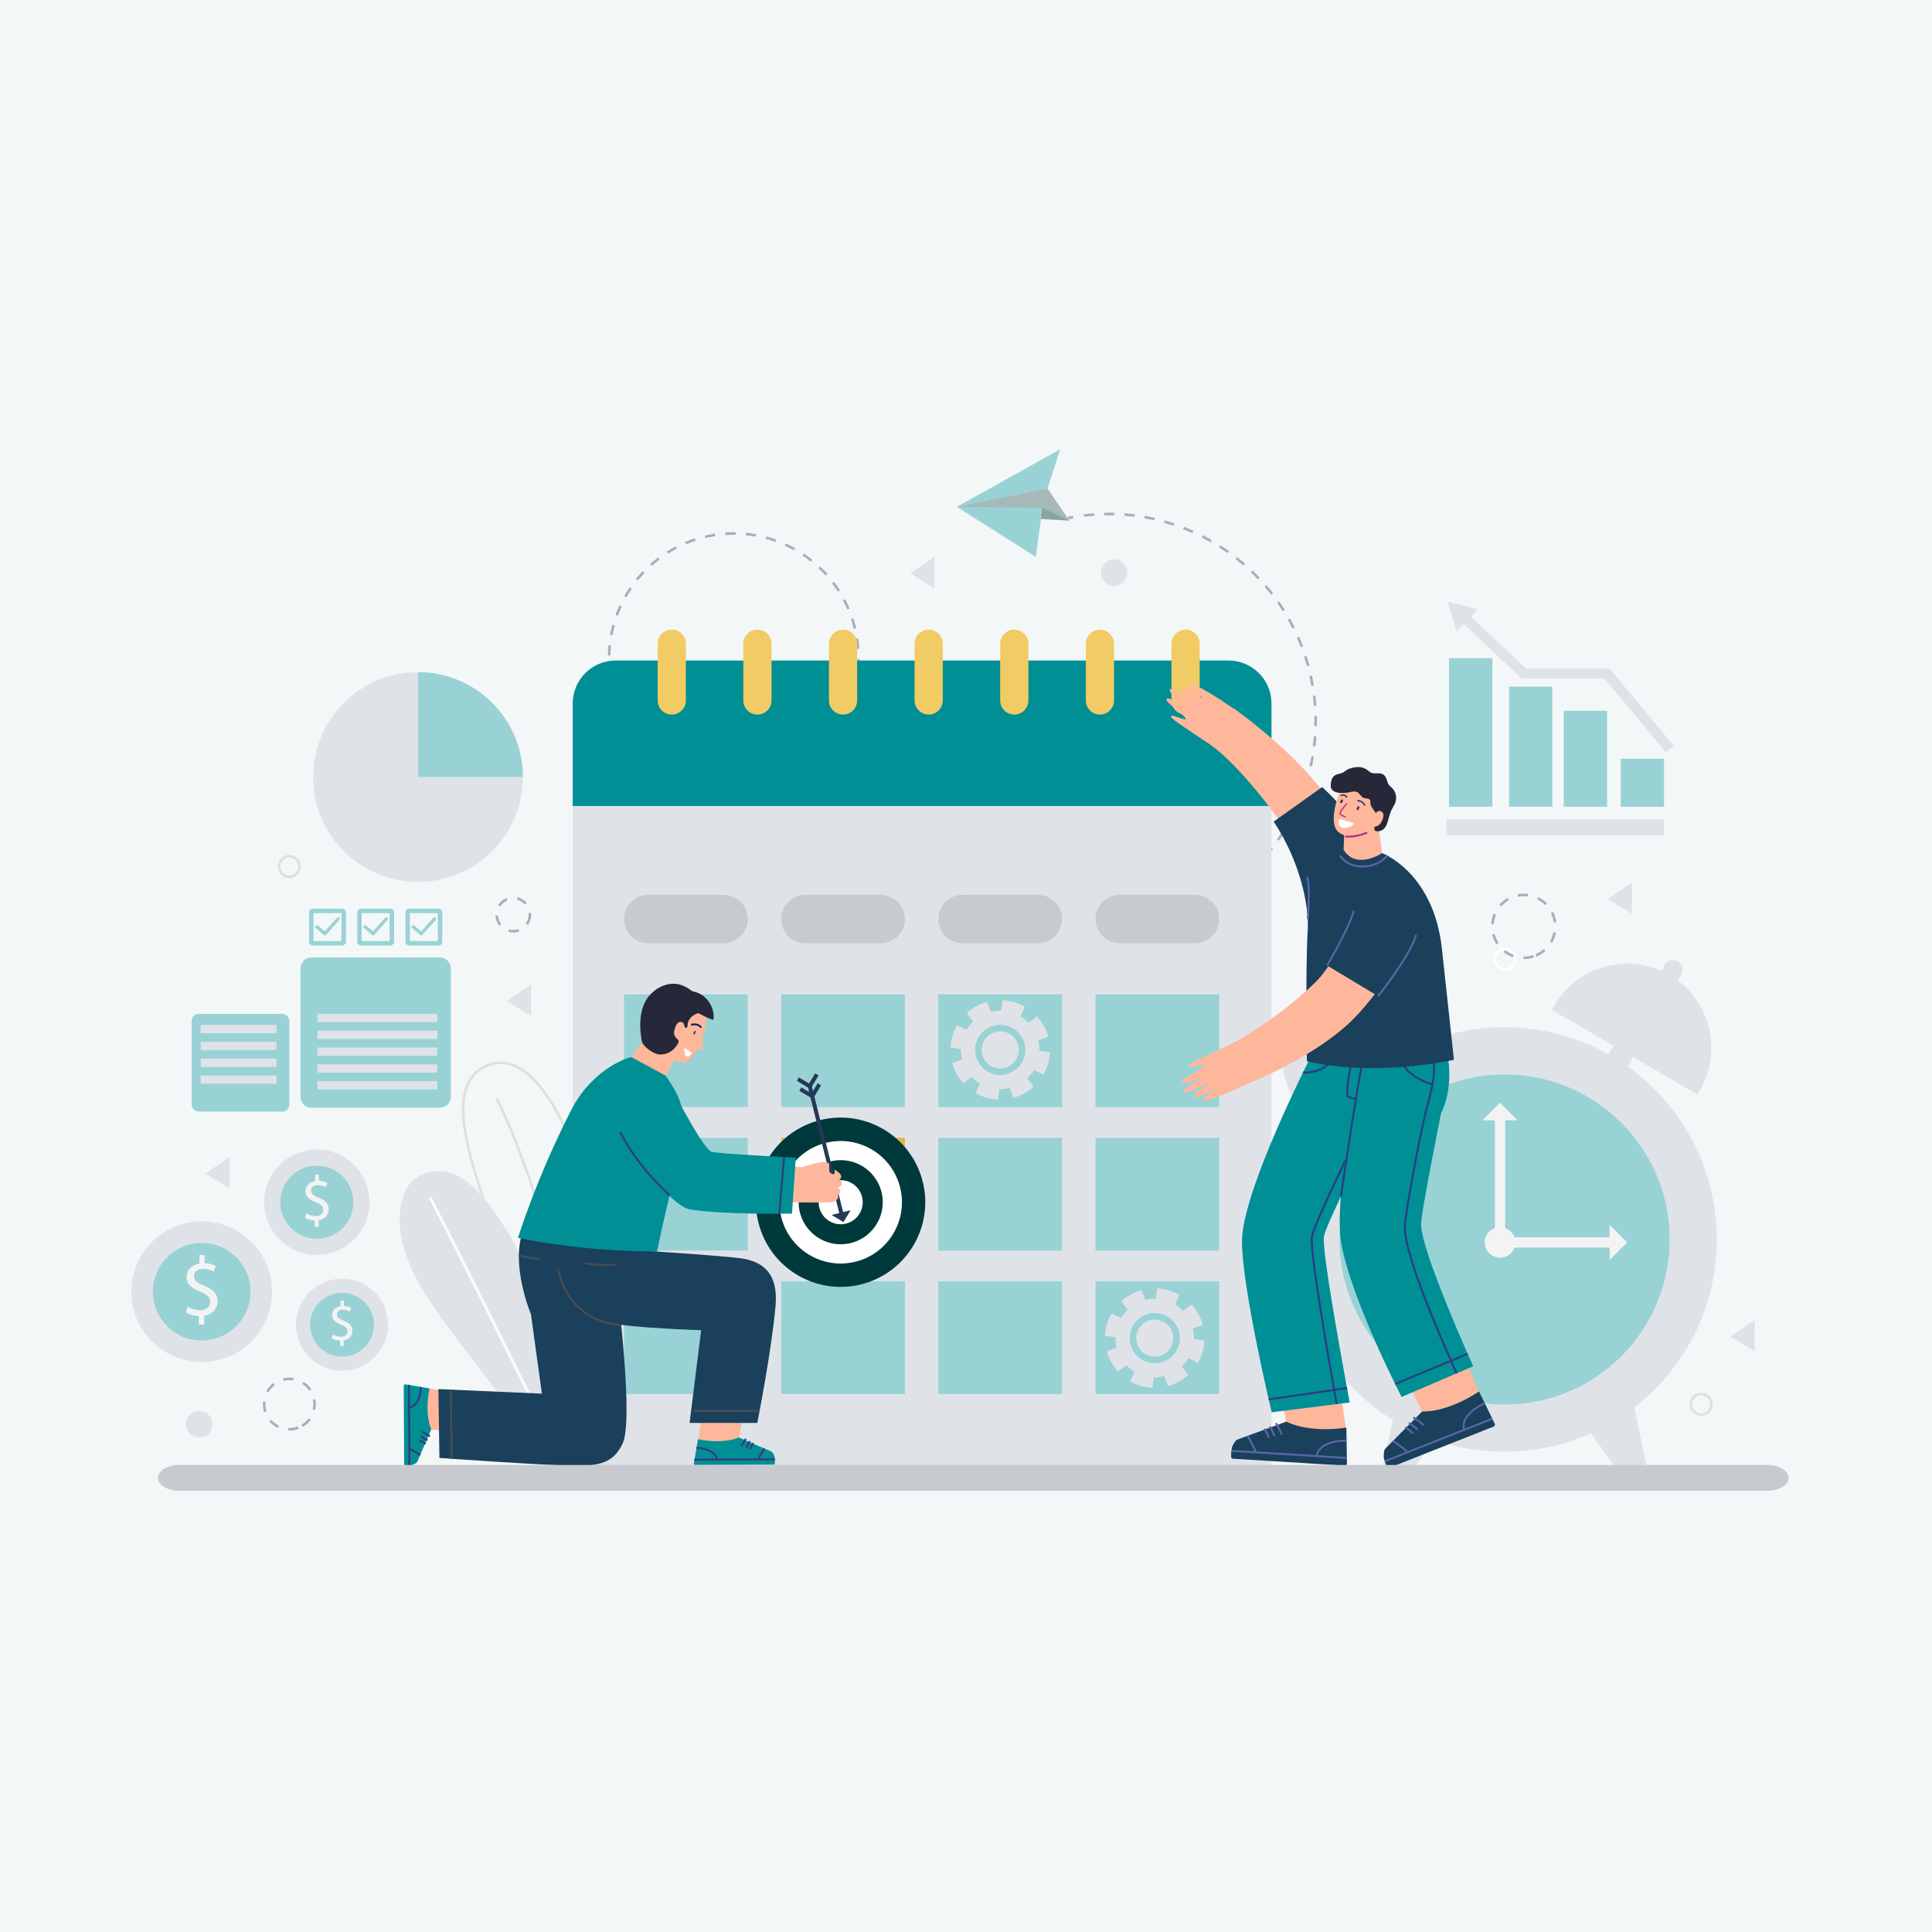 <svg xmlns="http://www.w3.org/2000/svg" width="160" height="160" viewBox="0 0 160 160" fill="none"><rect x="0" y="0" width="160" height="160" fill="#808080" stroke="none"/><g clip-path="url(#clip0_465_6501)"><rect width="160" height="160" fill="#4A2525"></rect><path d="M160 0H0V160H160V0Z" fill="#F4F7F8"></path><path d="M60.772 64.835C66.476 64.835 71.1 60.211 71.1 54.506C71.1 48.802 66.476 44.178 60.772 44.178C55.068 44.178 50.443 48.802 50.443 54.506C50.443 60.211 55.068 64.835 60.772 64.835Z" stroke="#A8AEBA" stroke-width="0.213" stroke-miterlimit="10" stroke-dasharray="0.85 0.85"></path><path d="M86.751 40.464L88.563 43.117L79.24 41.974C79.24 41.974 86.021 40.14 86.751 40.464Z" fill="#A6B8B7"></path><path d="M79.24 41.973L86.751 40.464L87.801 37.209L79.24 41.973Z" fill="#99D2D5"></path><path d="M79.24 41.974L85.783 46.12L86.33 42.053L79.24 41.974Z" fill="#99D2D5"></path><path d="M86.329 42.053L88.563 43.117L86.205 42.977L86.329 42.053Z" fill="#89A3A1"></path><path d="M95.186 76.513C95.326 76.485 95.465 76.455 95.603 76.424" stroke="#A8AEBA" stroke-width="0.213" stroke-miterlimit="10"></path><path d="M96.418 76.219C104.991 73.84 110.399 65.205 108.623 56.342C106.82 47.34 98.269 41.409 89.287 42.757" stroke="#A8AEBA" stroke-width="0.213" stroke-miterlimit="10" stroke-dasharray="0.84 0.84"></path><path d="M88.873 42.824C88.733 42.849 88.593 42.875 88.453 42.903" stroke="#A8AEBA" stroke-width="0.213" stroke-miterlimit="10"></path><path d="M49.551 118.044C50.174 109.8 49.48 101.715 52.62 93.903C53.511 91.686 55.542 88.189 58.351 88.069C62.689 87.885 60.033 96.6 59.247 99.862C58.742 101.959 57.988 104.045 57.205 106.051C55.817 109.607 53.729 114.579 52.152 118.044" fill="#B8CBEA"></path><path d="M47.297 118.044C45.932 114.549 44.595 111.043 43.244 107.543C42.046 104.438 40.651 101.403 39.683 98.213C38.946 95.785 37.042 90.222 39.83 88.512C44.795 85.467 48.763 97.251 49.287 101.435C49.977 106.951 49.828 112.5 49.911 118.044" stroke="#DEE0E0" stroke-width="0.213" stroke-miterlimit="10"></path><path d="M43.353 118.044C43.353 118.044 40.452 114.338 39.143 112.6C36.219 108.717 32.615 104.5 33.153 100.135C33.277 99.131 33.645 98.013 34.655 97.418C35.272 97.055 36.038 96.954 36.739 97.021C39.114 97.248 41.242 100.697 42.311 102.466C44.404 105.929 47.645 118.044 47.645 118.044" fill="#DFE3E8"></path><path d="M41.133 90.956C44.675 98.118 48.131 111.382 48.216 118.045" stroke="#DEE0E0" stroke-width="0.213" stroke-miterlimit="10"></path><path d="M35.627 99.182C38.743 105.168 45.081 118.045 45.081 118.045" stroke="white" stroke-width="0.213" stroke-miterlimit="10"></path><path d="M58.169 89.965C55.627 95.636 52.142 107.928 50.738 118.06" stroke="white" stroke-width="0.213" stroke-miterlimit="10"></path><path d="M52.273 118.044C52.273 118.044 53.724 111.583 54.727 107.916C55.819 103.928 59.389 97.825 63.143 96.09C64.007 95.691 65.048 95.417 65.883 95.872C66.394 96.151 66.742 96.668 66.931 97.218C67.57 99.084 64.445 104.975 63.37 106.628C61.265 109.866 58.251 115.01 55.861 118.044" fill="#D8E1F2"></path><path d="M65.187 97.39C60.75 101.242 54.814 113.527 53.154 118.044" stroke="white" stroke-width="0.213" stroke-miterlimit="10"></path><path d="M22.896 90.464H16.623V91.146H22.896V90.464Z" fill="#DFE3E8"></path><path d="M124.656 80.285C125.126 80.285 125.507 79.904 125.507 79.434C125.507 78.964 125.126 78.583 124.656 78.583C124.186 78.583 123.805 78.964 123.805 79.434C123.805 79.904 124.186 80.285 124.656 80.285Z" stroke="white" stroke-width="0.213" stroke-miterlimit="10"></path><path d="M25.028 118.078C26.02 117.492 26.348 116.212 25.762 115.22C25.175 114.228 23.896 113.899 22.904 114.486C21.912 115.072 21.583 116.352 22.169 117.344C22.756 118.336 24.036 118.665 25.028 118.078Z" stroke="#A8AEBA" stroke-width="0.213" stroke-miterlimit="10" stroke-dasharray="0.85 0.85"></path><path d="M140.88 117.152C141.351 117.152 141.732 116.771 141.732 116.3C141.732 115.83 141.351 115.449 140.88 115.449C140.41 115.449 140.029 115.83 140.029 116.3C140.029 116.771 140.41 117.152 140.88 117.152Z" stroke="#DEE0E0" stroke-width="0.213" stroke-miterlimit="10"></path><path d="M24.814 71.759C24.814 72.229 24.433 72.611 23.962 72.611C23.493 72.611 23.111 72.23 23.111 71.759C23.111 71.289 23.492 70.908 23.962 70.908C24.433 70.908 24.814 71.289 24.814 71.759Z" stroke="#DEE0E0" stroke-width="0.213" stroke-miterlimit="10"></path><path d="M127.2 79.123C128.528 78.569 129.154 77.043 128.6 75.716C128.045 74.389 126.52 73.763 125.192 74.317C123.865 74.872 123.239 76.397 123.793 77.724C124.348 79.052 125.873 79.678 127.2 79.123Z" stroke="#A8AEBA" stroke-width="0.213" stroke-miterlimit="10" stroke-dasharray="0.85 0.85"></path><path d="M43.883 75.746C43.883 76.506 43.268 77.122 42.508 77.122C41.749 77.122 41.133 76.506 41.133 75.746C41.133 74.987 41.749 74.371 42.508 74.371C43.268 74.371 43.883 74.987 43.883 75.746Z" stroke="#A8AEBA" stroke-width="0.213" stroke-miterlimit="10" stroke-dasharray="0.85 0.85"></path><path d="M77.388 46.119L75.377 47.494L77.388 48.713V46.119Z" fill="#DFE3E8"></path><path d="M43.976 81.533L41.965 82.908L43.976 84.127V81.533Z" fill="#DFE3E8"></path><path d="M135.156 73.073L133.145 74.448L135.156 75.667V73.073Z" fill="#DFE3E8"></path><path d="M145.318 109.324L143.307 110.699L145.318 111.918V109.324Z" fill="#DFE3E8"></path><path d="M19.023 95.814L17.012 97.189L19.023 98.408V95.814Z" fill="#DFE3E8"></path><path d="M93.356 47.416C93.356 48.022 92.865 48.514 92.259 48.514C91.653 48.514 91.162 48.022 91.162 47.416C91.162 46.811 91.653 46.319 92.259 46.319C92.865 46.319 93.356 46.811 93.356 47.416Z" fill="#DFE3E8"></path><path d="M17.596 117.942C17.596 118.552 17.102 119.046 16.492 119.046C15.883 119.046 15.389 118.552 15.389 117.942C15.389 117.333 15.883 116.839 16.492 116.839C17.102 116.839 17.596 117.333 17.596 117.942Z" fill="#DFE3E8"></path><path d="M135.109 115.421L136.389 121.58H133.829L131.33 118.124L135.109 115.421Z" fill="#DFE3E8"></path><path d="M115.8 115.421L114.52 121.58H117.08L119.579 118.124L115.8 115.421Z" fill="#DFE3E8"></path><path d="M137.03 115.08C143.895 108.215 143.895 97.085 137.03 90.221C130.166 83.356 119.036 83.356 112.172 90.221C105.307 97.085 105.307 108.215 112.172 115.08C119.036 121.944 130.166 121.944 137.03 115.08Z" fill="#DFE3E8"></path><path d="M124.602 116.323C132.153 116.323 138.275 110.201 138.275 102.65C138.275 95.099 132.153 88.978 124.602 88.978C117.051 88.978 110.93 95.099 110.93 102.65C110.93 110.201 117.051 116.323 124.602 116.323Z" fill="#99D2D5"></path><path d="M135.667 86.847L134.033 85.897L132.64 88.296L134.274 89.245L135.667 86.847Z" fill="#DFE3E8"></path><path d="M138.941 81.197L139.234 80.692C139.454 80.314 139.325 79.829 138.947 79.609C138.568 79.389 138.083 79.518 137.863 79.896L137.574 80.395C134.364 78.973 130.532 80.165 128.727 83.27L128.514 83.638L140.572 90.644L140.786 90.276C142.582 87.185 141.735 83.287 138.941 81.197Z" fill="#DFE3E8"></path><path d="M113.671 90.013L115.305 89.064L113.912 86.666L112.278 87.615L113.671 90.013Z" fill="#F3F3F4"></path><path d="M109 81.981L108.707 81.477C108.488 81.098 108.616 80.613 108.994 80.394C109.373 80.174 109.858 80.302 110.078 80.681L110.367 81.179C113.577 79.757 117.409 80.949 119.214 84.054L119.427 84.422L107.369 91.428L107.155 91.06C105.36 87.969 106.207 84.072 109 81.981Z" fill="#DFE3E8"></path><path d="M125.493 102.893C125.493 103.592 124.926 104.159 124.227 104.159C123.528 104.159 122.961 103.592 122.961 102.893C122.961 102.194 123.528 101.627 124.227 101.627C124.926 101.627 125.493 102.194 125.493 102.893Z" fill="#F3F3F4"></path><path d="M124.227 92.585V102.894H133.496" stroke="#F3F3F4" stroke-width="0.853" stroke-miterlimit="10"></path><path d="M125.678 92.779H122.775L124.227 91.328L125.678 92.779Z" fill="#F3F3F4"></path><path d="M133.303 101.442V104.345L134.754 102.894L133.303 101.442Z" fill="#F3F3F4"></path><path d="M137.81 67.858H119.771V69.178H137.81V67.858Z" fill="#DFE3E8"></path><path d="M123.593 54.507H120.004V66.81H123.593V54.507Z" fill="#99D2D5"></path><path d="M128.562 56.86H124.973V66.809H128.562V56.86Z" fill="#99D2D5"></path><path d="M133.091 58.864H129.502V66.81H133.091V58.864Z" fill="#99D2D5"></path><path d="M137.808 62.837H134.219V66.81H137.808V62.837Z" fill="#99D2D5"></path><path d="M138.282 62.03L133.091 55.777H126.189L121.25 51.117" stroke="#DFE3E8" stroke-width="0.853" stroke-miterlimit="10"></path><path d="M122.396 50.445L119.912 49.856L120.644 52.302L122.396 50.445Z" fill="#DFE3E8"></path><path d="M20.824 111.094C23.099 108.818 23.099 105.129 20.824 102.853C18.548 100.578 14.859 100.578 12.583 102.853C10.308 105.129 10.308 108.818 12.583 111.094C14.859 113.369 18.548 113.369 20.824 111.094Z" fill="#DFE3E8"></path><path d="M16.704 111.018C18.937 111.018 20.747 109.207 20.747 106.974C20.747 104.741 18.937 102.931 16.704 102.931C14.47 102.931 12.66 104.741 12.66 106.974C12.66 109.207 14.47 111.018 16.704 111.018Z" fill="#99D2D5"></path><path d="M16.464 109.697V108.987C16.056 108.98 15.635 108.854 15.389 108.678L15.557 108.207C15.81 108.375 16.176 108.509 16.57 108.509C17.069 108.509 17.406 108.221 17.406 107.82C17.406 107.433 17.132 107.194 16.612 106.983C15.895 106.702 15.452 106.379 15.452 105.767C15.452 105.184 15.867 104.741 16.513 104.636V103.926H16.949V104.608C17.371 104.622 17.659 104.734 17.863 104.853L17.687 105.317C17.54 105.233 17.252 105.078 16.802 105.078C16.261 105.078 16.057 105.402 16.057 105.683C16.057 106.048 16.317 106.231 16.928 106.484C17.652 106.779 18.018 107.145 18.018 107.771C18.018 108.326 17.631 108.846 16.907 108.966V109.697H16.464V109.697Z" fill="#F3F3F4"></path><path d="M30.019 101.74C31.221 99.652 30.504 96.984 28.416 95.781C26.328 94.578 23.66 95.296 22.457 97.384C21.254 99.472 21.972 102.14 24.06 103.343C26.148 104.545 28.816 103.828 30.019 101.74Z" fill="#DFE3E8"></path><path d="M27.913 102.084C29.305 101.158 29.684 99.279 28.758 97.887C27.833 96.494 25.953 96.115 24.561 97.041C23.168 97.966 22.789 99.846 23.715 101.238C24.641 102.631 26.52 103.01 27.913 102.084Z" fill="#99D2D5"></path><path d="M26.061 101.603V101.072C25.756 101.066 25.44 100.972 25.256 100.84L25.382 100.487C25.572 100.614 25.845 100.714 26.14 100.714C26.514 100.714 26.767 100.498 26.767 100.198C26.767 99.908 26.561 99.729 26.172 99.571C25.635 99.361 25.303 99.118 25.303 98.66C25.303 98.224 25.614 97.892 26.098 97.813V97.281H26.424V97.792C26.74 97.802 26.956 97.886 27.109 97.976L26.977 98.323C26.867 98.26 26.651 98.144 26.314 98.144C25.909 98.144 25.756 98.386 25.756 98.597C25.756 98.871 25.951 99.007 26.409 99.197C26.951 99.418 27.224 99.692 27.224 100.16C27.224 100.576 26.935 100.966 26.393 101.055V101.603H26.061V101.603Z" fill="#F3F3F4"></path><path d="M32.097 110.22C32.382 108.136 30.923 106.217 28.839 105.932C26.755 105.648 24.836 107.107 24.552 109.191C24.267 111.275 25.726 113.194 27.81 113.478C29.894 113.762 31.813 112.304 32.097 110.22Z" fill="#DFE3E8"></path><path d="M30.895 110.314C31.231 108.893 30.351 107.47 28.931 107.135C27.511 106.799 26.087 107.679 25.752 109.099C25.416 110.519 26.296 111.943 27.716 112.278C29.137 112.614 30.56 111.734 30.895 110.314Z" fill="#99D2D5"></path><path d="M28.169 111.481V111.017C27.903 111.013 27.627 110.93 27.467 110.815L27.577 110.508C27.742 110.618 27.981 110.705 28.239 110.705C28.565 110.705 28.785 110.517 28.785 110.255C28.785 110.002 28.606 109.846 28.266 109.708C27.798 109.524 27.508 109.313 27.508 108.913C27.508 108.532 27.779 108.243 28.202 108.174V107.71H28.487V108.156C28.763 108.165 28.951 108.238 29.084 108.316L28.969 108.619C28.873 108.564 28.684 108.463 28.39 108.463C28.037 108.463 27.904 108.675 27.904 108.858C27.904 109.097 28.073 109.217 28.473 109.382C28.946 109.575 29.185 109.814 29.185 110.223C29.185 110.585 28.933 110.925 28.459 111.003V111.481H28.169V111.481Z" fill="#F3F3F4"></path><path d="M43.305 64.346C43.305 69.144 39.416 73.033 34.618 73.033C29.823 73.033 25.934 69.144 25.934 64.346C25.934 59.55 29.823 55.661 34.618 55.661V64.346H43.305Z" fill="#DFE3E8"></path><path d="M43.306 64.346H34.619V55.661C39.417 55.661 43.306 59.55 43.306 64.346Z" fill="#99D2D5"></path><path d="M36.425 91.742H25.796C25.293 91.742 24.885 91.334 24.885 90.831V80.202C24.885 79.699 25.293 79.291 25.796 79.291H36.425C36.928 79.291 37.336 79.699 37.336 80.202V90.831C37.336 91.334 36.928 91.742 36.425 91.742Z" fill="#99D2D5"></path><path d="M23.371 92.058H16.461C16.134 92.058 15.869 91.792 15.869 91.465V84.555C15.869 84.228 16.134 83.963 16.461 83.963H23.372C23.699 83.963 23.964 84.228 23.964 84.555V91.465C23.964 91.792 23.698 92.058 23.371 92.058Z" fill="#99D2D5"></path><path d="M36.215 83.964H26.295V84.646H36.215V83.964Z" fill="#DFE3E8"></path><path d="M36.215 85.357H26.295V86.039H36.215V85.357Z" fill="#DFE3E8"></path><path d="M36.215 86.751H26.295V87.433H36.215V86.751Z" fill="#DFE3E8"></path><path d="M36.215 88.147H26.295V88.829H36.215V88.147Z" fill="#DFE3E8"></path><path d="M36.215 89.54H26.295V90.222H36.215V89.54Z" fill="#DFE3E8"></path><path d="M22.896 84.886H16.623V85.568H22.896V84.886Z" fill="#DFE3E8"></path><path d="M22.896 86.28H16.623V86.962H22.896V86.28Z" fill="#DFE3E8"></path><path d="M22.896 87.675H16.623V88.357H22.896V87.675Z" fill="#DFE3E8"></path><path d="M22.896 89.069H16.623V89.751H22.896V89.069Z" fill="#DFE3E8"></path><path d="M26.908 77.458C26.877 77.458 26.845 77.448 26.82 77.426L26.152 76.857C26.094 76.808 26.087 76.722 26.136 76.664C26.185 76.607 26.271 76.6 26.329 76.649L26.896 77.131L27.897 76.011C27.947 75.955 28.034 75.95 28.09 76.001C28.146 76.051 28.151 76.137 28.101 76.194L27.011 77.413C26.983 77.443 26.946 77.458 26.908 77.458Z" fill="#99D2D5"></path><path d="M28.329 78.305H25.913C25.737 78.305 25.594 78.162 25.594 77.986V75.57C25.594 75.394 25.737 75.25 25.913 75.25H28.329C28.506 75.25 28.649 75.393 28.649 75.57V77.986C28.649 78.162 28.506 78.305 28.329 78.305ZM25.965 77.934H28.277V75.622H25.965V77.934Z" fill="#99D2D5"></path><path d="M30.899 77.458C30.867 77.458 30.836 77.448 30.81 77.426L30.142 76.857C30.084 76.808 30.078 76.722 30.126 76.664C30.175 76.607 30.262 76.6 30.319 76.649L30.886 77.131L31.887 76.011C31.937 75.955 32.024 75.95 32.08 76.001C32.136 76.051 32.141 76.137 32.091 76.194L31.001 77.413C30.974 77.443 30.936 77.458 30.899 77.458Z" fill="#99D2D5"></path><path d="M32.318 78.305H29.902C29.726 78.305 29.582 78.162 29.582 77.986V75.57C29.582 75.394 29.725 75.25 29.902 75.25H32.318C32.494 75.25 32.637 75.393 32.637 75.57V77.986C32.637 78.162 32.494 78.305 32.318 78.305ZM29.954 77.934H32.266V75.622H29.954V77.934Z" fill="#99D2D5"></path><path d="M34.889 77.458C34.858 77.458 34.826 77.448 34.8 77.426L34.132 76.857C34.075 76.808 34.068 76.722 34.117 76.664C34.165 76.607 34.252 76.6 34.309 76.649L34.876 77.131L35.877 76.011C35.928 75.955 36.014 75.95 36.07 76.001C36.127 76.051 36.131 76.137 36.081 76.194L34.991 77.413C34.964 77.443 34.927 77.458 34.889 77.458Z" fill="#99D2D5"></path><path d="M36.308 78.305H33.892C33.716 78.305 33.572 78.162 33.572 77.986V75.57C33.572 75.394 33.716 75.25 33.892 75.25H36.308C36.484 75.25 36.628 75.393 36.628 75.57V77.986C36.628 78.162 36.484 78.305 36.308 78.305ZM33.944 77.934H36.256V75.622H33.944V77.934Z" fill="#99D2D5"></path><path d="M105.297 58.259V121.361H47.432V58.259C47.432 56.295 49.025 54.704 50.989 54.704H101.742C103.706 54.704 105.297 56.295 105.297 58.259Z" fill="#DFE3E8"></path><path d="M105.297 58.259V66.749H47.432V58.259C47.432 56.295 49.025 54.704 50.989 54.704H101.742C103.706 54.704 105.297 56.295 105.297 58.259Z" fill="#008F95"></path><path d="M55.635 59.178C54.99 59.178 54.467 58.656 54.467 58.011V53.311C54.467 52.666 54.99 52.143 55.635 52.143C56.28 52.143 56.803 52.666 56.803 53.311V58.011C56.803 58.655 56.28 59.178 55.635 59.178Z" fill="#F1CB64"></path><path d="M62.727 59.178C62.081 59.178 61.559 58.656 61.559 58.011V53.311C61.559 52.666 62.081 52.143 62.727 52.143C63.372 52.143 63.895 52.666 63.895 53.311V58.011C63.895 58.655 63.372 59.178 62.727 59.178Z" fill="#F1CB64"></path><path d="M69.818 59.178C69.173 59.178 68.65 58.656 68.65 58.011V53.311C68.65 52.666 69.173 52.143 69.818 52.143C70.463 52.143 70.986 52.666 70.986 53.311V58.011C70.986 58.655 70.463 59.178 69.818 59.178Z" fill="#F1CB64"></path><path d="M76.908 59.178C76.263 59.178 75.74 58.656 75.74 58.011V53.311C75.74 52.666 76.263 52.143 76.908 52.143C77.553 52.143 78.076 52.666 78.076 53.311V58.011C78.076 58.655 77.553 59.178 76.908 59.178Z" fill="#F1CB64"></path><path d="M84 59.178C83.355 59.178 82.832 58.656 82.832 58.011V53.311C82.832 52.666 83.355 52.143 84 52.143C84.645 52.143 85.168 52.666 85.168 53.311V58.011C85.168 58.655 84.645 59.178 84 59.178Z" fill="#F1CB64"></path><path d="M91.092 59.178C90.447 59.178 89.924 58.656 89.924 58.011V53.311C89.924 52.666 90.447 52.143 91.092 52.143C91.737 52.143 92.26 52.666 92.26 53.311V58.011C92.26 58.655 91.737 59.178 91.092 59.178Z" fill="#F1CB64"></path><path d="M98.184 59.178C97.538 59.178 97.016 58.656 97.016 58.011V53.311C97.016 52.666 97.538 52.143 98.184 52.143C98.829 52.143 99.352 52.666 99.352 53.311V58.011C99.352 58.655 98.829 59.178 98.184 59.178Z" fill="#F1CB64"></path><path d="M59.923 78.117H53.685C52.579 78.117 51.682 77.22 51.682 76.113C51.682 75.006 52.579 74.109 53.685 74.109H59.923C61.029 74.109 61.926 75.007 61.926 76.113C61.926 77.22 61.029 78.117 59.923 78.117Z" fill="#C7CACF"></path><path d="M72.936 78.117H66.699C65.592 78.117 64.695 77.22 64.695 76.113C64.695 75.006 65.593 74.109 66.699 74.109H72.936C74.043 74.109 74.94 75.007 74.94 76.113C74.94 77.22 74.043 78.117 72.936 78.117Z" fill="#C7CACF"></path><path d="M85.95 78.117H79.713C78.606 78.117 77.709 77.22 77.709 76.113C77.709 75.006 78.606 74.109 79.713 74.109H85.95C87.057 74.109 87.954 75.007 87.954 76.113C87.954 77.22 87.057 78.117 85.95 78.117Z" fill="#C7CACF"></path><path d="M98.966 78.117H92.728C91.622 78.117 90.725 77.22 90.725 76.113C90.725 75.006 91.622 74.109 92.728 74.109H98.966C100.072 74.109 100.97 75.007 100.97 76.113C100.97 77.22 100.072 78.117 98.966 78.117Z" fill="#C7CACF"></path><path d="M61.925 82.346H51.68V91.684H61.925V82.346Z" fill="#99D2D5"></path><path d="M74.94 82.346H64.695V91.684H74.94V82.346Z" fill="#99D2D5"></path><path d="M87.954 82.346H77.709V91.684H87.954V82.346Z" fill="#99D2D5"></path><path d="M100.97 82.346H90.725V91.684H100.97V82.346Z" fill="#99D2D5"></path><path d="M61.925 94.228H51.68V103.566H61.925V94.228Z" fill="#99D2D5"></path><path d="M74.94 94.228H64.695V103.566H74.94V94.228Z" fill="#E7B142"></path><path d="M87.954 94.228H77.709V103.566H87.954V94.228Z" fill="#99D2D5"></path><path d="M100.97 94.228H90.725V103.566H100.97V94.228Z" fill="#99D2D5"></path><path d="M61.925 106.11H51.68V115.449H61.925V106.11Z" fill="#99D2D5"></path><path d="M74.94 106.11H64.695V115.449H74.94V106.11Z" fill="#99D2D5"></path><path d="M87.954 106.11H77.709V115.449H87.954V106.11Z" fill="#99D2D5"></path><path d="M100.97 106.11H90.725V115.449H100.97V106.11Z" fill="#99D2D5"></path><path d="M86.413 88.986C86.57 88.71 86.698 88.414 86.79 88.097C86.882 87.779 86.933 87.46 86.948 87.144L86.079 87.024C86.086 86.731 86.053 86.442 85.983 86.163L86.807 85.856C86.635 85.232 86.318 84.656 85.883 84.176L85.182 84.706C84.984 84.499 84.759 84.316 84.507 84.165L84.871 83.366C84.597 83.21 84.299 83.082 83.983 82.99C83.665 82.898 83.346 82.846 83.03 82.831L82.91 83.701C82.617 83.693 82.328 83.727 82.049 83.796L81.742 82.973C81.118 83.145 80.541 83.462 80.062 83.897L80.592 84.597C80.385 84.795 80.202 85.021 80.05 85.272L79.252 84.908C79.096 85.183 78.968 85.48 78.876 85.797C78.783 86.114 78.732 86.433 78.717 86.749L79.586 86.87C79.579 87.163 79.613 87.452 79.682 87.73L78.859 88.038C79.031 88.662 79.348 89.239 79.782 89.718L80.483 89.188C80.681 89.395 80.907 89.578 81.158 89.729L80.794 90.528C81.069 90.684 81.366 90.812 81.683 90.904C82 90.996 82.319 91.047 82.635 91.063L82.755 90.193C83.049 90.2 83.338 90.167 83.616 90.098L83.923 90.921C84.547 90.749 85.124 90.432 85.603 89.997L85.073 89.296C85.281 89.099 85.464 88.873 85.615 88.621L86.413 88.986ZM82.252 88.944C81.149 88.623 80.515 87.469 80.836 86.366C81.156 85.263 82.31 84.629 83.413 84.95C84.516 85.27 85.15 86.424 84.83 87.527C84.509 88.63 83.355 89.264 82.252 88.944ZM82.405 88.419C81.591 88.183 81.124 87.332 81.36 86.519C81.596 85.706 82.447 85.238 83.261 85.474C84.074 85.71 84.542 86.561 84.305 87.375C84.069 88.188 83.218 88.656 82.405 88.419Z" fill="#DFE3E8"></path><path d="M99.214 112.855C99.371 112.58 99.498 112.283 99.591 111.966C99.683 111.649 99.734 111.33 99.749 111.014L98.88 110.893C98.887 110.6 98.853 110.311 98.784 110.033L99.607 109.725C99.435 109.101 99.118 108.525 98.684 108.045L97.983 108.576C97.785 108.368 97.559 108.185 97.308 108.034L97.672 107.235C97.397 107.079 97.1 106.951 96.783 106.859C96.466 106.767 96.147 106.716 95.831 106.7L95.711 107.57C95.417 107.562 95.129 107.596 94.85 107.665L94.543 106.842C93.919 107.014 93.342 107.331 92.863 107.766L93.393 108.467C93.185 108.664 93.002 108.89 92.851 109.142L92.053 108.777C91.896 109.052 91.769 109.349 91.676 109.666C91.584 109.983 91.533 110.303 91.518 110.619L92.387 110.739C92.38 111.032 92.413 111.321 92.483 111.599L91.659 111.906C91.831 112.53 92.148 113.107 92.583 113.587L93.284 113.056C93.481 113.264 93.707 113.447 93.959 113.598L93.594 114.397C93.869 114.553 94.166 114.681 94.483 114.773C94.8 114.865 95.12 114.916 95.436 114.932L95.556 114.062C95.849 114.069 96.138 114.036 96.416 113.967L96.724 114.79C97.348 114.618 97.924 114.301 98.404 113.866L97.874 113.165C98.081 112.968 98.264 112.742 98.415 112.49L99.214 112.855ZM95.053 112.813C93.95 112.492 93.316 111.338 93.636 110.235C93.957 109.132 95.111 108.498 96.214 108.819C97.317 109.139 97.951 110.293 97.63 111.396C97.31 112.499 96.156 113.133 95.053 112.813ZM95.206 112.288C94.392 112.052 93.924 111.201 94.161 110.388C94.397 109.575 95.248 109.107 96.061 109.343C96.875 109.58 97.342 110.43 97.106 111.244C96.87 112.057 96.019 112.525 95.206 112.288Z" fill="#DFE3E8"></path><path d="M110.435 111.522L111.473 118.309L111.122 120.497L102.784 119.982C102.574 119.969 102.414 119.788 102.426 119.578C102.436 119.42 102.542 119.285 102.693 119.237L106.509 117.736L105.147 110.646" fill="#FFB79C"></path><path d="M102.033 119.847C102.136 119.576 102.316 119.275 102.483 119.214L106.523 117.737C108.648 118.741 111.5 118.226 111.5 118.226L111.548 121.208C111.542 121.306 111.458 121.381 111.359 121.375L102.045 120.801C101.852 120.789 102.029 119.856 102.033 119.847Z" fill="#1A405C"></path><path d="M105.658 117.858C105.863 118.159 106.032 118.484 106.162 118.824" stroke="#5A65A5" stroke-width="0.16" stroke-miterlimit="10"></path><path d="M105.145 118.128C105.356 118.458 105.437 118.646 105.557 118.948" stroke="#5A65A5" stroke-width="0.16" stroke-miterlimit="10"></path><path d="M104.713 118.321C104.856 118.539 104.993 118.836 105.101 119.074" stroke="#5A65A5" stroke-width="0.16" stroke-miterlimit="10"></path><path d="M111.522 120.741L101.973 120.152" stroke="#5A65A5" stroke-width="0.16" stroke-miterlimit="10"></path><path d="M111.518 119.315C111.518 119.315 109.305 119.205 109.027 120.587" stroke="#5A65A5" stroke-width="0.16" stroke-miterlimit="10"></path><path d="M103.311 118.91C103.311 118.91 103.897 119.852 103.999 120.276" stroke="#5A65A5" stroke-width="0.16" stroke-miterlimit="10"></path><path d="M108.817 86.997C108.817 86.997 102.808 98.63 102.852 102.873C102.892 106.823 105.315 116.959 105.315 116.959L111.778 116.147C111.778 116.147 109.413 103.664 109.644 102.399C109.874 101.134 114.275 92.591 114.275 92.591C114.275 92.591 115.904 90.611 115.585 87.031" fill="#008F95"></path><path d="M110.698 116.282C110.698 116.282 108.415 103.687 108.645 102.422C108.876 101.157 113.059 92.764 113.059 92.764" stroke="#2A3C83" stroke-width="0.16" stroke-miterlimit="10" stroke-linejoin="round"></path><path d="M111.557 114.955L105.066 115.887" stroke="#2A3C83" stroke-width="0.16" stroke-miterlimit="10" stroke-linejoin="round"></path><path d="M119.861 108.91L122.494 115.321L123.103 117.451L115.335 120.521C115.139 120.598 114.917 120.502 114.839 120.306C114.781 120.159 114.82 119.992 114.936 119.885L117.755 116.907L114.701 110.36" fill="#FFB79C"></path><path d="M114.598 120.717C114.576 120.427 114.611 120.079 114.736 119.953L117.769 116.902C120.119 116.91 122.484 115.233 122.484 115.233L123.792 117.914C123.829 118.005 123.784 118.109 123.692 118.145L115.013 121.575C114.834 121.646 114.598 120.726 114.598 120.717Z" fill="#1A405C"></path><path d="M117.037 117.378C117.35 117.563 117.641 117.786 117.902 118.038" stroke="#5A65A5" stroke-width="0.16" stroke-miterlimit="10"></path><path d="M116.686 117.84C117.017 118.049 117.17 118.185 117.407 118.407" stroke="#5A65A5" stroke-width="0.16" stroke-miterlimit="10"></path><path d="M116.377 118.197C116.599 118.334 116.849 118.545 117.047 118.715" stroke="#5A65A5" stroke-width="0.16" stroke-miterlimit="10"></path><path d="M123.571 117.501L114.674 121.018" stroke="#5A65A5" stroke-width="0.16" stroke-miterlimit="10"></path><path d="M122.96 116.213C122.96 116.213 120.909 117.053 121.244 118.421" stroke="#5A65A5" stroke-width="0.16" stroke-miterlimit="10"></path><path d="M115.357 119.327C115.357 119.327 116.288 119.931 116.56 120.272" stroke="#5A65A5" stroke-width="0.16" stroke-miterlimit="10"></path><path d="M113.017 87.597C113.017 87.597 110.347 98.751 111.075 102.931C111.889 107.607 116.076 115.689 116.076 115.689L122.005 113.149C122.005 113.149 117.564 103.361 117.688 101.31C117.765 100.027 119.345 92.182 119.345 92.182C119.345 92.182 120.614 89.954 119.692 86.481" fill="#008F95"></path><path d="M120.639 113.734C120.639 113.734 116.192 104.161 116.344 101.516C116.417 100.233 117.542 94.293 118.001 92.388C118.46 90.483 119.271 88.297 118.348 86.686" stroke="#2A3C83" stroke-width="0.16" stroke-miterlimit="10" stroke-linejoin="round"></path><path d="M111.045 99.088C111.527 95.938 112.124 91.707 112.82 87.948" stroke="#2A3C83" stroke-width="0.16" stroke-miterlimit="10" stroke-linejoin="round"></path><path d="M116.207 88.14C116.207 88.14 116.543 89.132 118.628 89.815" stroke="#2A3C83" stroke-width="0.16" stroke-miterlimit="10" stroke-linejoin="round"></path><path d="M111.882 88.127C111.882 88.127 111.434 90.431 111.602 90.749C111.68 90.894 112.343 91.058 112.343 91.058" stroke="#2A3C83" stroke-width="0.16" stroke-miterlimit="10" stroke-linejoin="round"></path><path d="M107.91 88.817C107.91 88.817 109.187 88.922 109.967 88.145" stroke="#2A3C83" stroke-width="0.16" stroke-miterlimit="10" stroke-linejoin="round"></path><path d="M121.544 112.116L115.539 114.617" stroke="#2A3C83" stroke-width="0.16" stroke-miterlimit="10" stroke-linejoin="round"></path><path d="M111.549 70.181C111.549 70.181 109.083 70.741 108.473 75.367C108.036 77.254 108.23 87.896 108.231 87.888C114.046 89.233 120.409 87.766 120.409 87.766C120.409 87.766 119.687 81.064 119.41 78.546C118.715 72.226 114.461 70.651 114.461 70.651L111.549 70.181Z" fill="#1A405C"></path><path d="M112.564 70.281C112.564 70.281 111.278 67.683 109.193 65.083C106.459 61.673 102.209 58.699 102.209 58.699C102.209 58.699 99.112 60.624 100.416 61.796C102.157 63.119 104.333 65.676 105.97 67.97C106.992 69.4 108.978 73.72 108.978 73.72" fill="#FFB79C"></path><path d="M101.224 62.396C100.224 61.557 96.925 59.6 96.977 59.338C97.029 59.075 98.198 59.748 98.201 59.525C98.203 59.302 96.474 58.144 96.596 57.896C96.761 57.56 98.468 58.84 98.468 58.84C98.468 58.84 96.668 57.344 96.896 57.094C97.058 56.917 98.484 57.994 99.081 58.338C98.481 57.883 97.597 57.032 97.769 56.851C97.939 56.672 98.925 57.385 99.71 57.891C99.25 57.529 98.448 56.826 98.598 56.652C98.748 56.478 101.283 57.944 103.649 59.781" fill="#FFB79C"></path><path d="M116.577 78.272C116.577 78.272 114.154 82.482 111.709 84.748C108.504 87.719 103.544 89.658 103.544 89.658C103.544 89.658 100.764 87.299 102.226 86.331C104.142 85.278 107.201 83.145 109.158 81.117C110.378 79.852 112.446 75.794 112.446 75.794" fill="#FFB79C"></path><path d="M103.115 85.856C102.002 86.54 98.452 87.99 98.465 88.258C98.478 88.525 99.733 88.031 99.702 88.252C99.672 88.474 97.792 89.364 97.876 89.628C97.99 89.985 99.866 88.97 99.866 88.97C99.866 88.97 97.866 90.184 98.055 90.465C98.188 90.664 99.757 89.808 100.398 89.555C99.738 89.917 98.739 90.63 98.882 90.834C99.024 91.035 100.104 90.475 100.955 90.09C100.447 90.38 99.55 90.958 99.673 91.152C99.796 91.346 102.519 90.167 105.039 88.955" fill="#FFB79C"></path><path d="M112.42 74.668C111.699 76.673 109.906 79.96 109.906 79.96L114.126 82.497C114.126 82.497 116.523 79.886 117.556 76.645" fill="#1A405C"></path><path d="M114.125 82.497C114.125 82.497 116.751 79.234 117.278 77.421" stroke="#5A65A5" stroke-width="0.16" stroke-miterlimit="10"></path><path d="M109.906 79.96C109.906 79.96 111.701 76.918 112.126 75.419" stroke="#5A65A5" stroke-width="0.16" stroke-miterlimit="10"></path><path d="M108.316 76.743C108.358 75.038 107.738 71.433 105.479 68.04L109.497 65.182C109.497 65.182 112.723 68.077 113.552 70.517" fill="#1A405C"></path><path d="M111.066 65.228C111.066 65.228 109.931 67.894 110.755 68.827C111.183 69.312 112.519 69.468 113.115 69.044C113.558 68.73 114.303 66.674 114.083 66.294C113.245 64.842 111.066 65.228 111.066 65.228Z" fill="#FFB79C"></path><path d="M111.541 66.542C111.541 66.542 110.978 67.155 110.988 67.353C110.998 67.552 111.45 67.651 111.45 67.651" stroke="#AF3586" stroke-width="0.107" stroke-miterlimit="10" stroke-linejoin="round"></path><path d="M110.914 67.803L112.127 68.185C112.127 68.185 111.782 68.786 111.131 68.531C110.666 68.349 110.914 67.803 110.914 67.803Z" fill="white"></path><path d="M111.077 66.238C111.07 66.25 111.062 66.261 111.055 66.274C111.048 66.287 111.041 66.299 111.034 66.312C111.027 66.325 111.021 66.337 111.014 66.349C111.004 66.368 110.996 66.387 110.987 66.406C110.984 66.417 110.983 66.429 110.986 66.44C110.986 66.451 110.99 66.461 110.996 66.471C111.006 66.487 111.019 66.498 111.036 66.505C111.053 66.513 111.073 66.516 111.091 66.51C111.111 66.503 111.131 66.491 111.141 66.471C111.157 66.44 111.17 66.407 111.182 66.375C111.188 66.362 111.193 66.349 111.198 66.336C111.203 66.322 111.207 66.308 111.211 66.294C111.217 66.278 111.214 66.253 111.204 66.238C111.195 66.224 111.184 66.214 111.169 66.208C111.135 66.194 111.097 66.207 111.077 66.238Z" fill="#182B6D"></path><path d="M111.521 66.016C111.521 66.016 111.374 65.728 111.064 65.883" stroke="#182B6D" stroke-width="0.107" stroke-miterlimit="10" stroke-linecap="round" stroke-linejoin="round"></path><path d="M112.436 66.805C112.422 66.83 112.409 66.856 112.397 66.882C112.382 66.913 112.366 66.945 112.355 66.978C112.348 66.997 112.352 67.026 112.363 67.043C112.373 67.058 112.386 67.07 112.404 67.077C112.42 67.084 112.441 67.087 112.458 67.081C112.478 67.075 112.5 67.062 112.509 67.043C112.517 67.023 112.525 67.004 112.532 66.984C112.536 66.971 112.541 66.958 112.545 66.944C112.554 66.917 112.562 66.89 112.57 66.862C112.579 66.826 112.561 66.79 112.527 66.775C112.494 66.761 112.453 66.773 112.436 66.805Z" fill="#182B6D"></path><path d="M112.451 66.319C112.451 66.319 112.772 66.266 113.028 66.678" stroke="#182B6D" stroke-width="0.107" stroke-miterlimit="10" stroke-linecap="round" stroke-linejoin="round"></path><path d="M114.077 67.894L114.461 70.651C114.461 70.651 112.315 72.079 111.27 70.372L111.335 68.587L114.077 67.894Z" fill="#FFB79C"></path><path d="M115.084 67.479C115.113 67.384 115.145 67.289 115.185 67.194C115.281 66.968 115.419 66.772 115.522 66.55C115.728 66.108 115.609 65.537 115.245 65.213C115.18 65.156 115.108 65.105 115.052 65.04C114.924 64.892 114.889 64.69 114.821 64.507C114.765 64.358 114.679 64.212 114.543 64.13C114.231 63.94 113.789 64.149 113.476 63.959C113.409 63.917 113.353 63.86 113.292 63.809C112.85 63.434 112.322 63.486 111.808 63.639C111.568 63.711 111.486 63.8 111.281 63.941C111.058 64.096 110.762 64.068 110.537 64.219C110.302 64.377 110.227 64.689 110.209 64.972C110.202 65.075 110.201 65.181 110.239 65.277C110.288 65.399 110.397 65.49 110.514 65.551C110.795 65.698 111.123 65.666 111.43 65.66C111.73 65.655 112.089 65.464 112.375 65.589C112.655 65.712 112.708 66.066 113.057 66.113C113.195 66.131 113.365 66.116 113.441 66.232C113.528 66.363 113.467 66.567 113.532 66.717C113.594 66.859 113.709 66.989 113.791 67.121C113.954 67.383 114.196 67.57 114.088 67.894C114.012 68.118 113.737 68.471 113.829 68.719C113.889 68.882 114.24 68.899 114.517 68.712C114.803 68.519 114.906 68.127 114.991 67.815C115.023 67.7 115.051 67.589 115.084 67.479Z" fill="#262739"></path><path d="M113.826 67.465C114.11 67.058 114.362 67.105 114.51 67.311C114.707 67.584 114.38 68.197 114.217 68.308C113.887 68.533 113.609 68.528 113.566 68.252" fill="#FFB79C"></path><path d="M111.402 69.274C112.378 69.363 113.222 68.94 113.222 68.94" stroke="#AF3586" stroke-width="0.16" stroke-miterlimit="10" stroke-linejoin="round"></path><path d="M108.305 76.113C108.305 76.113 108.52 73.458 108.262 72.628" stroke="#5A65A5" stroke-width="0.16" stroke-miterlimit="10"></path><path d="M110.979 70.844C110.979 70.844 111.415 71.712 112.724 71.758C114.208 71.809 114.878 70.85 114.878 70.85" stroke="#5A65A5" stroke-width="0.16" stroke-miterlimit="10"></path><path d="M56.061 87.331L55.048 89.254C55.048 89.254 54.357 89.254 53.404 88.784C52.458 88.317 52.182 87.673 52.182 87.673L53.894 85.407" fill="#FFB79C"></path><path d="M58.213 83.697C59.155 84.252 57.599 87.768 56.749 87.99C55.899 88.213 54.211 86.552 53.708 85.144C53.205 83.737 54.824 82.968 55.775 82.682C56.727 82.396 58.213 83.697 58.213 83.697Z" fill="#FFB79C"></path><path d="M57.514 85.401C57.498 85.429 57.483 85.457 57.468 85.486C57.453 85.515 57.438 85.543 57.425 85.573C57.417 85.589 57.413 85.604 57.418 85.621C57.422 85.636 57.434 85.652 57.447 85.659C57.476 85.674 57.518 85.668 57.533 85.636C57.55 85.603 57.564 85.569 57.578 85.534C57.591 85.504 57.603 85.474 57.615 85.443C57.619 85.431 57.616 85.412 57.609 85.401C57.602 85.391 57.594 85.383 57.583 85.378C57.558 85.368 57.528 85.377 57.514 85.401Z" fill="#182B6D"></path><path d="M58.036 85.058C58.036 85.058 57.829 84.749 57.285 84.857" stroke="#182B6D" stroke-width="0.16" stroke-miterlimit="10" stroke-linecap="round" stroke-linejoin="round"></path><path d="M56.686 86.769L57.286 87.198C57.286 87.198 57.051 87.651 56.837 87.474C56.623 87.298 56.686 86.769 56.686 86.769Z" fill="white"></path><path d="M59.059 84.468C58.632 84.33 58.161 84.07 57.837 83.907C57.404 83.997 56.954 84.403 56.943 84.863C56.94 84.966 56.93 85.107 56.827 85.121C56.757 85.131 56.698 85.062 56.678 84.993C56.658 84.925 56.661 84.85 56.633 84.784C56.576 84.651 56.4 84.598 56.263 84.645C56.126 84.692 56.028 84.816 55.972 84.95C55.828 85.291 55.701 85.705 56.027 85.992C56.078 86.036 56.137 86.075 56.17 86.134C56.241 86.262 56.157 86.419 56.074 86.539C55.814 86.912 55.424 87.331 54.658 87.331C54.12 87.331 53.226 86.621 53.167 86.267C53.161 86.235 52.646 84.062 53.602 82.68C54.115 81.939 55.018 81.399 55.959 81.477C56.541 81.526 57.048 81.869 57.333 82.09C58.903 82.379 59.24 83.997 59.059 84.468Z" fill="#262739"></path><path d="M58.152 85.751C58.152 85.751 58.291 86.805 58.084 86.92C57.876 87.035 57.438 86.735 57.438 86.735" fill="#FFB79C"></path><path d="M58.586 114.283L57.817 119.244L57.777 120.738L63.635 120.708C63.778 120.707 63.893 120.591 63.892 120.448C63.892 120.341 63.826 120.245 63.725 120.207L61.199 119.045L62.198 113.892" fill="#FFB79C"></path><path d="M64.149 120.647C64.089 120.459 63.979 120.248 63.868 120.201L61.19 119.047C59.713 119.645 57.802 119.188 57.802 119.188L57.461 121.205C57.461 121.272 57.516 121.325 57.583 121.325L64.104 121.292C64.235 121.291 64.151 120.653 64.149 120.647Z" fill="#008F95"></path><path d="M61.768 119.161C61.618 119.357 61.491 119.57 61.391 119.795" stroke="#313D77" stroke-width="0.16" stroke-miterlimit="10"></path><path d="M62.105 119.363C61.95 119.579 61.888 119.703 61.795 119.902" stroke="#313D77" stroke-width="0.16" stroke-miterlimit="10"></path><path d="M62.391 119.51C62.285 119.652 62.182 119.848 62.1 120.004" stroke="#313D77" stroke-width="0.16" stroke-miterlimit="10"></path><path d="M57.494 120.889L64.175 120.854" stroke="#313D77" stroke-width="0.16" stroke-miterlimit="10"></path><path d="M57.682 119.902C57.682 119.902 59.251 119.934 59.386 120.88" stroke="#313D77" stroke-width="0.16" stroke-miterlimit="10"></path><path d="M63.319 119.964C63.319 119.964 62.886 120.579 62.801 120.862" stroke="#313D77" stroke-width="0.16" stroke-miterlimit="10"></path><path d="M40.401 115.583L35.514 115.001L34.02 114.961L34.049 120.819C34.05 120.962 34.167 121.077 34.31 121.076C34.417 121.075 34.513 121.009 34.55 120.909L35.712 118.383L40.777 118.953" fill="#FFB79C"></path><path d="M34.114 121.332C34.301 121.273 34.512 121.163 34.56 121.052L35.714 118.373C35.115 116.897 35.573 114.985 35.573 114.985L33.556 114.645C33.489 114.645 33.435 114.699 33.435 114.766L33.469 121.288C33.47 121.419 34.108 121.334 34.114 121.332Z" fill="#008F95"></path><path d="M35.599 118.954C35.404 118.804 35.19 118.677 34.965 118.576" stroke="#313D77" stroke-width="0.16" stroke-miterlimit="10"></path><path d="M35.397 119.291C35.181 119.135 35.057 119.073 34.857 118.98" stroke="#313D77" stroke-width="0.16" stroke-miterlimit="10"></path><path d="M35.249 119.575C35.107 119.47 34.91 119.366 34.754 119.284" stroke="#313D77" stroke-width="0.16" stroke-miterlimit="10"></path><path d="M33.871 114.679L33.905 121.36" stroke="#313D77" stroke-width="0.16" stroke-miterlimit="10"></path><path d="M34.856 114.865C34.856 114.865 34.825 116.435 33.879 116.57" stroke="#313D77" stroke-width="0.16" stroke-miterlimit="10"></path><path d="M34.797 120.503C34.797 120.503 34.182 120.071 33.898 119.985" stroke="#313D77" stroke-width="0.16" stroke-miterlimit="10"></path><path d="M43.309 101.965C42.259 104.773 43.973 108.85 43.973 108.85L44.877 115.416L36.307 115.039L36.391 120.739C36.391 120.739 45.584 121.393 47.808 121.393C50.031 121.393 50.891 120.895 51.543 119.593C52.516 117.651 51.118 106.921 51.118 106.743L49.593 99.85" fill="#1A405C"></path><path d="M37.336 115.084L37.4 120.809" stroke="#4A4C52" stroke-width="0.16" stroke-miterlimit="10"></path><path d="M46.283 103.483C46.283 103.483 45.31 108.455 50.249 109.524C52.456 110.001 58.068 110.158 58.068 110.158L57.109 117.839H62.714C62.714 117.839 63.874 112.052 64.224 108.181C64.457 105.606 63.349 104.454 61.267 104.196C59.504 103.977 54.204 103.632 54.204 103.632L53.313 102.514" fill="#1A405C"></path><path d="M51.356 109.701C51.356 109.701 47.199 109.714 46.205 105.056" stroke="#4A4C52" stroke-width="0.16" stroke-miterlimit="10"></path><path d="M48.398 104.617C48.398 104.617 49.523 104.832 50.988 104.737" stroke="#4A4C52" stroke-width="0.16" stroke-miterlimit="10"></path><path d="M42.971 103.959C42.971 103.959 44.079 104.276 44.799 104.269" stroke="#4A4C52" stroke-width="0.16" stroke-miterlimit="10"></path><path d="M57.48 116.839H62.922" stroke="#4A4C52" stroke-width="0.16" stroke-miterlimit="10"></path><path d="M71.664 106.269C75.367 105.137 77.452 101.218 76.32 97.515C75.189 93.812 71.269 91.727 67.566 92.859C63.863 93.99 61.779 97.909 62.91 101.612C64.041 105.315 67.961 107.4 71.664 106.269Z" fill="#00393C"></path><path d="M70.793 104.502C73.519 103.856 75.205 101.122 74.558 98.396C73.911 95.67 71.177 93.985 68.451 94.632C65.725 95.278 64.04 98.012 64.687 100.738C65.334 103.464 68.068 105.149 70.793 104.502Z" fill="white"></path><path d="M66.139 99.562C66.139 101.487 67.699 103.046 69.623 103.046C71.547 103.046 73.107 101.487 73.107 99.562C73.107 97.638 71.547 96.078 69.623 96.078C67.699 96.078 66.139 97.638 66.139 99.562Z" fill="#00393C"></path><path d="M67.797 99.563C67.797 100.571 68.614 101.388 69.622 101.388C70.63 101.388 71.447 100.571 71.447 99.563C71.447 98.555 70.63 97.737 69.622 97.737C68.614 97.737 67.797 98.554 67.797 99.563Z" fill="white"></path><path d="M69.853 101.209L68.871 100.617L70.444 100.227L69.853 101.209Z" fill="#243956"></path><path d="M67.319 91.009L66.195 90.333L66.366 90.049L67.206 90.555L67.712 89.715L67.995 89.885L67.319 91.009Z" fill="#243956"></path><path d="M67.114 90.186L65.99 89.509L66.161 89.226L67.001 89.732L67.507 88.892L67.79 89.062L67.114 90.186Z" fill="#243956"></path><path d="M67.204 89.843L66.883 89.923L69.588 100.807L69.909 100.727L67.204 89.843Z" fill="#243956"></path><path d="M64.763 96.543L66.417 96.665C66.417 96.665 67.689 96.236 68.196 96.225C68.506 96.218 68.667 96.382 68.667 96.382C68.667 96.382 68.667 96.549 68.667 96.882C68.667 97.215 69.113 97.362 69.113 97.136V96.861C69.118 96.879 70.029 97.312 69.495 97.724C69.746 97.776 69.879 98.128 69.404 98.369C69.555 98.472 69.729 98.758 69.38 98.987C69.535 99.222 69.221 99.481 68.971 99.535C68.498 99.638 64.713 99.558 64.713 99.558" fill="#FFB79C"></path><path d="M55.111 89.074C57.828 92.833 56.368 94.052 54.415 103.642C47.892 103.642 42.898 102.513 42.898 102.513C42.898 102.513 44.452 97.481 47.331 91.88C48.705 89.209 50.987 87.879 52.279 87.54" fill="#008F95"></path><path d="M50.986 93.3C50.986 93.3 55.186 99.877 57.182 100.169C60.35 100.632 65.591 100.502 65.591 100.502L65.903 95.875C65.903 95.875 59.167 95.534 58.889 95.376C57.987 94.863 55.11 89.073 55.11 89.073" fill="#008F95"></path><path d="M55.459 98.969C55.459 98.969 52.995 96.924 51.355 93.748" stroke="#313D77" stroke-width="0.16" stroke-miterlimit="10"></path><path d="M64.934 95.824L64.537 100.519" stroke="#313D77" stroke-width="0.16" stroke-miterlimit="10"></path><path d="M146.369 123.458H14.835C13.867 123.458 13.082 122.98 13.082 122.391C13.082 121.802 13.867 121.324 14.835 121.324H146.369C147.337 121.324 148.122 121.802 148.122 122.391C148.122 122.98 147.337 123.458 146.369 123.458Z" fill="#C7CACF"></path></g><defs><clipPath id="clip0_465_6501"><rect width="160" height="160" fill="white"></rect></clipPath></defs></svg>